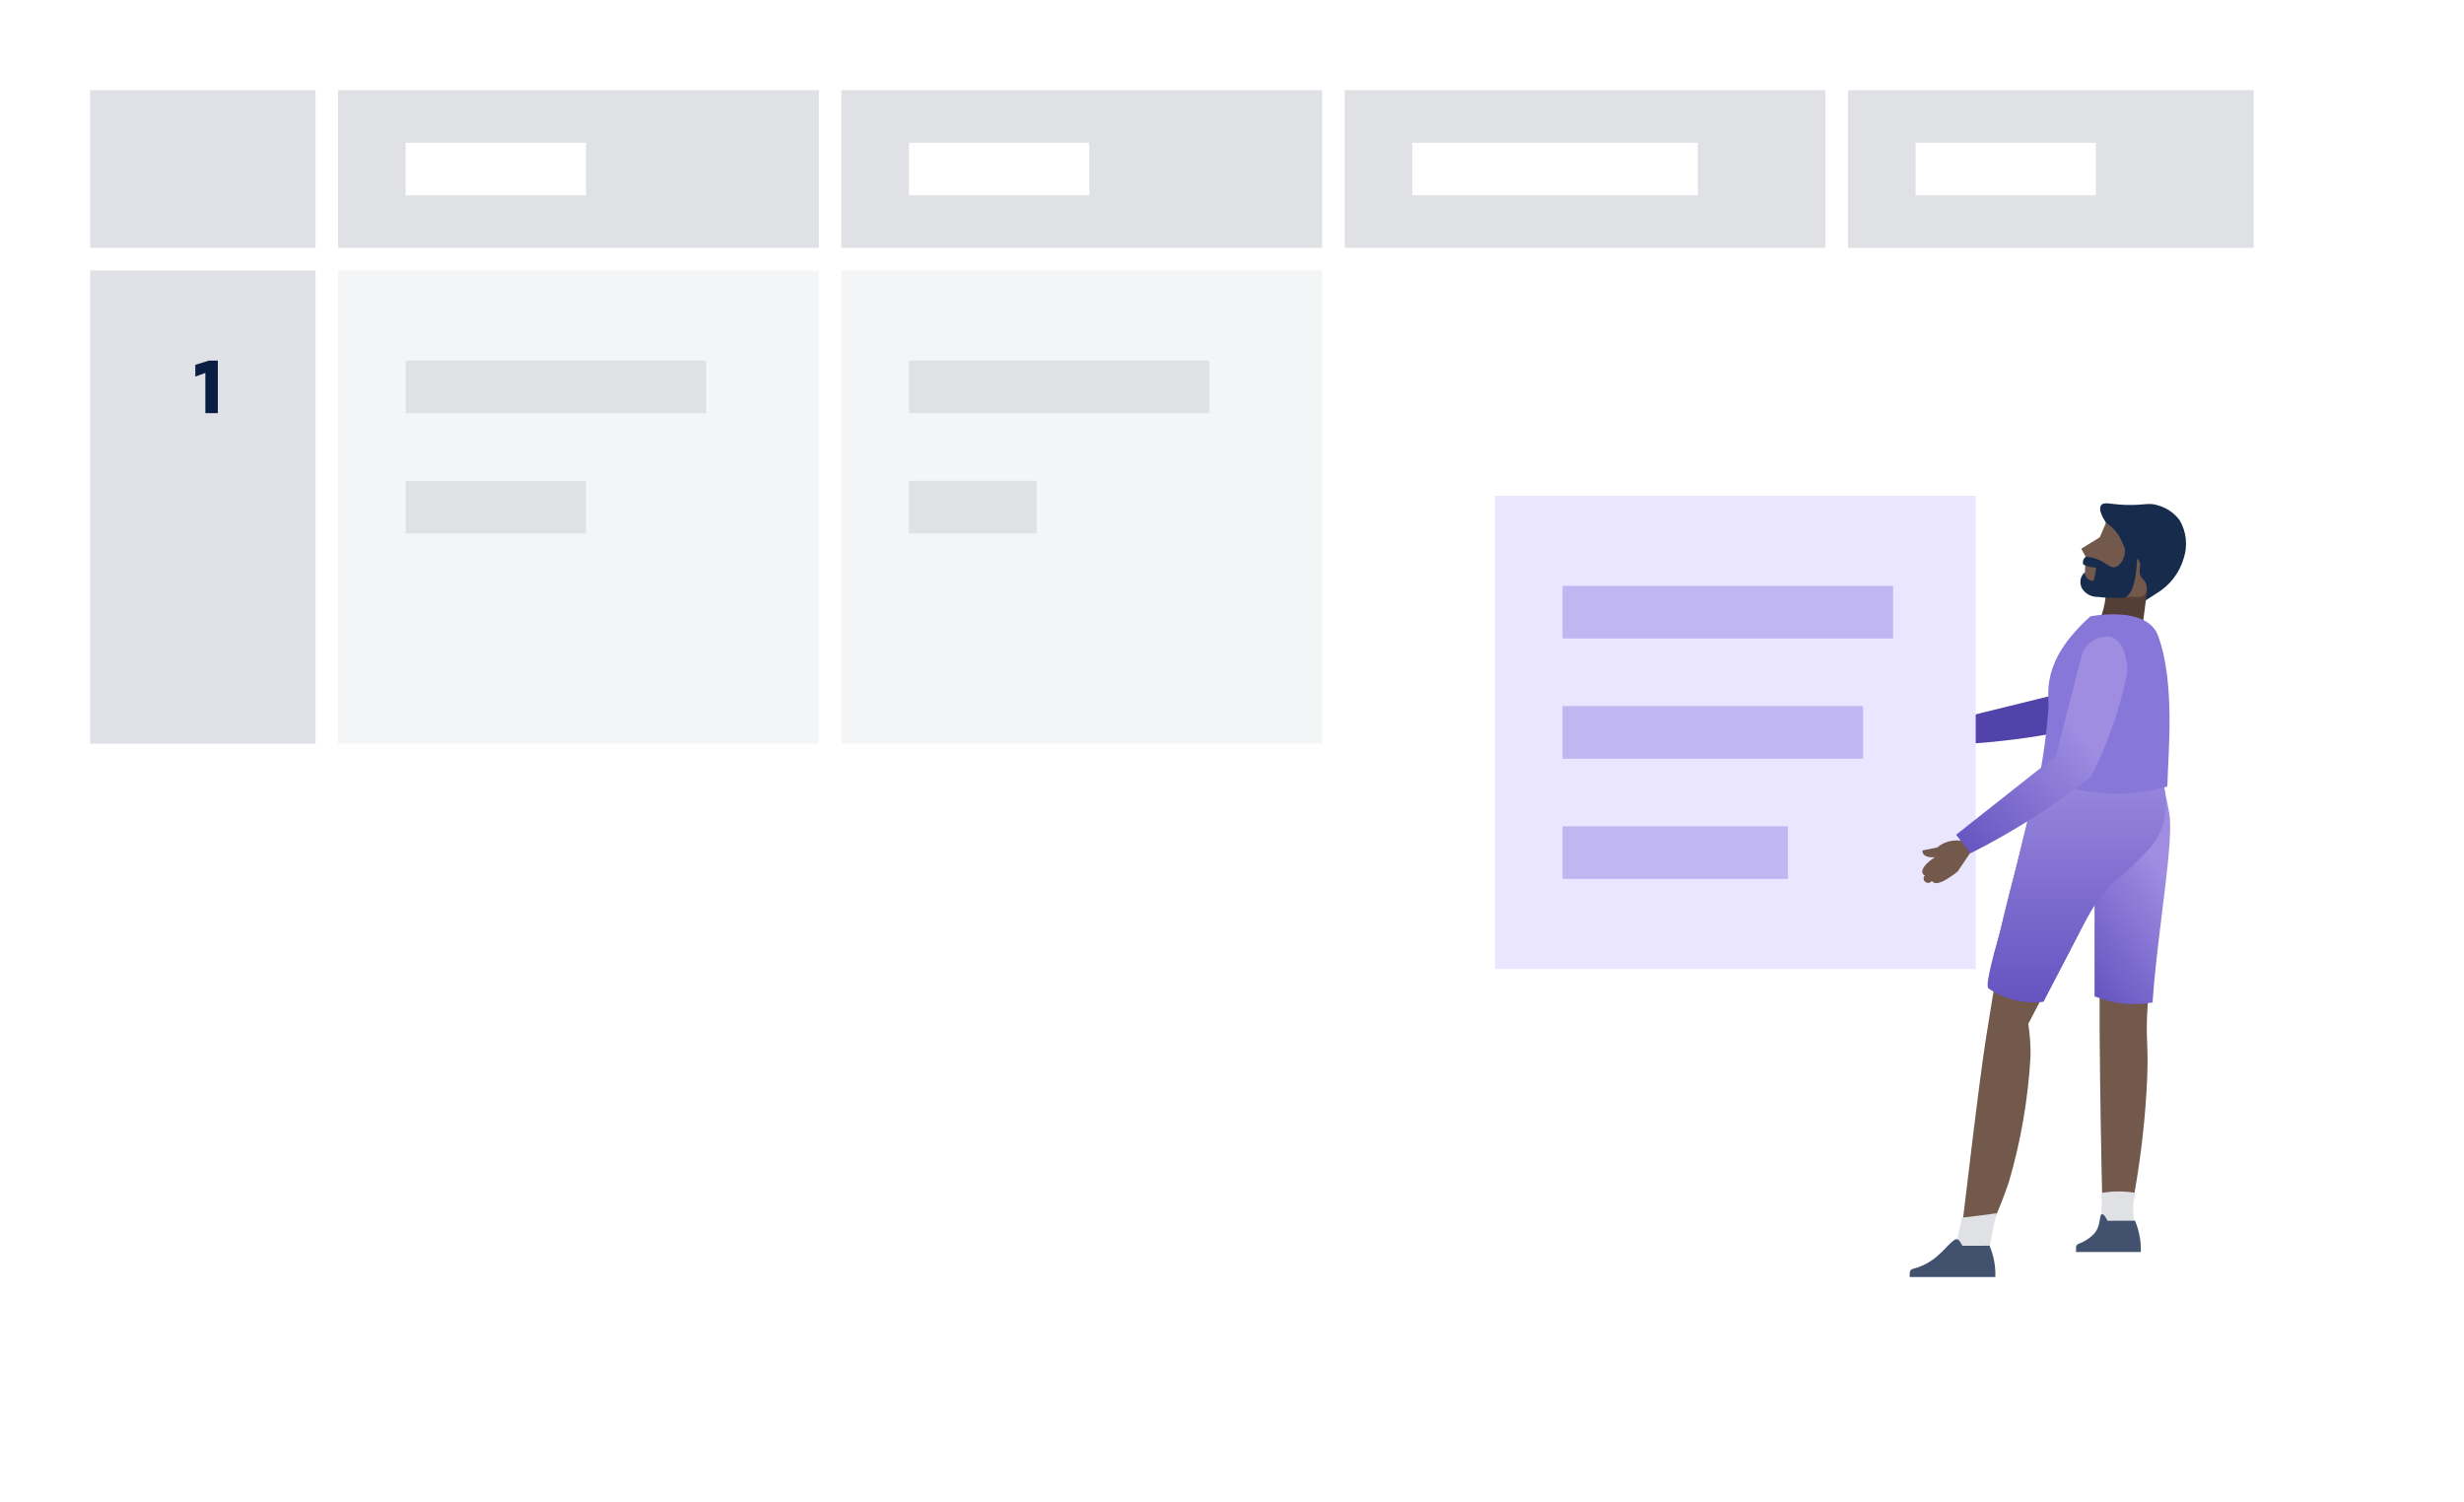 <svg width="328" height="200" viewBox="0 0 328 200" fill="none" xmlns="http://www.w3.org/2000/svg">
<rect width="328" height="200" fill="white"/>
<rect x="45" y="12" width="64" height="20.998" fill="#DFE1E5"/>
<rect x="45" y="35.997" width="64" height="63.002" fill="#F4F5F7"/>
<rect x="54" y="47.997" width="40" height="7" fill="#DFE1E5"/>
<rect x="54" y="64.002" width="24" height="7" fill="#DFE1E5"/>
<rect x="54" y="19" width="24" height="7" fill="white"/>
<rect x="112" y="12" width="64" height="20.998" fill="#DFE1E5"/>
<rect x="112" y="35.997" width="64" height="63.002" fill="#F4F5F7"/>
<rect x="121" y="47.997" width="40" height="7" fill="#DFE1E5"/>
<rect x="121" y="64" width="17" height="7" fill="#DFE1E5"/>
<rect x="121" y="19" width="24" height="7" fill="white"/>
<rect x="179" y="12" width="64" height="20.998" fill="#DFE1E5"/>
<rect x="188" y="19" width="38" height="7" fill="white"/>
<rect x="246" y="12" width="54" height="21" fill="#DFE1E5"/>
<rect x="255" y="19" width="24" height="7" fill="white"/>
<rect x="12" y="35.997" width="30" height="63.002" fill="#DFE1E6"/>
<path d="M29 55V48H27.817L26 48.565V50.131L27.336 49.641V55H29Z" fill="#091E42"/>
<rect x="12" y="12" width="30" height="20.998" fill="#DFE1E6"/>
<path d="M259 96.08L259.746 99.138C263.557 98.982 267.354 98.604 271.121 98.006C273.829 97.573 276.381 97.055 278.74 96.49C282.418 93.535 275.562 92 275.562 92L259 96.08Z" fill="#5243AA"/>
<rect x="199" y="65.996" width="64" height="63.002" fill="#EAE6FF"/>
<rect x="208" y="78" width="44" height="7" fill="#C0B6F2"/>
<rect x="208" y="94" width="40" height="7" fill="#C0B6F2"/>
<rect x="208" y="110" width="30" height="7" fill="#C0B6F2"/>
<path d="M287.206 104.227C286.97 103.197 286.593 102.205 286.086 101.279C285.644 101.42 285.195 101.536 284.74 101.627C284.239 101.723 283.846 101.759 283.632 101.794C282.44 101.962 280.176 102.238 274.1 102.705C273.673 103.221 273.275 103.761 272.908 104.322C271.797 106.129 270.991 108.109 270.526 110.181C266.391 127.301 266.081 127.888 266.081 127.888C265.501 131.179 264.945 134.517 264.413 137.904C263.365 144.601 261.923 157.264 261.137 163.674C261.281 164.137 261.549 164.551 261.911 164.872C262.256 165.155 262.666 165.348 263.103 165.435C264.675 165.651 267.416 157.348 267.416 157.348C269.016 151.887 269.983 146.259 270.299 140.575C270.317 139.144 270.218 137.713 270.001 136.298C271.788 132.888 273.576 129.457 275.363 126.007C276.753 123.323 278.131 120.648 279.497 117.98C279.497 124.37 279.497 130.859 279.497 137.448C279.561 145.436 279.688 153.331 279.879 161.134C280.1 161.322 280.361 161.457 280.641 161.529C281.102 161.623 281.58 161.573 282.011 161.386C282.723 161.192 283.367 160.802 283.87 160.259C284.788 155.423 285.405 150.533 285.717 145.619C286.158 138.671 285.514 139.162 285.907 133.543C286.491 125.001 288.755 112.852 288.159 108.911C288.076 108.18 287.54 105.664 287.206 104.227Z" fill="#72594B"/>
<path d="M280.343 69.591C279.891 68.884 279.307 67.818 279.688 67.279C280.069 66.74 280.879 67.135 282.786 67.207C285.598 67.315 285.896 66.836 287.325 67.291C288.454 67.619 289.446 68.309 290.149 69.256C291.051 70.791 291.246 72.644 290.685 74.335C290.104 76.309 288.796 77.984 287.027 79.02L285.502 80.002L281.189 72.526L280.343 69.591Z" fill="#172B4D"/>
<path d="M285.3 82.626H279.474C280.361 80.546 280.582 78.238 280.105 76.025L283.679 75.857C283.679 76.073 283.787 76.373 283.894 76.732C283.966 77.084 284.099 77.421 284.287 77.726C284.686 78.168 285.255 78.413 285.848 78.397L285.3 82.626Z" fill="#543E36"/>
<path d="M286.563 133.448C286.563 133.34 286.563 133.232 286.563 133.113C286.801 129.71 287.29 125.745 287.754 121.911C288.469 116.184 289.148 110.781 288.779 108.325C288.672 107.642 288.124 105.09 287.802 103.7C287.687 103.196 287.54 102.7 287.361 102.215C287.155 101.654 286.908 101.11 286.622 100.585L286.36 100.118L285.848 100.274C285.429 100.405 285.004 100.513 284.573 100.597C284.204 100.669 283.906 100.705 283.691 100.729H283.501C282.381 100.897 280.177 101.16 273.969 101.64H273.683L273.504 101.867C273.077 102.404 272.679 102.964 272.313 103.545C271.15 105.408 270.305 107.452 269.811 109.595C266.117 124.87 265.498 126.931 265.402 127.182V127.35C265.164 128.728 264.926 130.141 264.687 131.543C266.828 133.025 269.437 133.66 272.015 133.328C273.326 130.824 274.636 128.32 275.935 125.804L278.818 120.221C278.818 124.355 278.818 128.5 278.818 132.633C281.27 133.641 283.957 133.924 286.563 133.448Z" fill="url(#paint0_linear)"/>
<path d="M286.265 112.818C287.224 111.661 287.879 110.281 288.171 108.804C288.426 107.099 288.316 105.359 287.85 103.7C287.73 103.197 287.583 102.701 287.409 102.215C287.202 101.654 286.955 101.11 286.67 100.585L286.408 100.118L285.896 100.274C285.477 100.405 285.051 100.513 284.621 100.597C284.251 100.669 283.954 100.705 283.739 100.729H283.548C282.428 100.897 280.224 101.16 274.017 101.64H273.731L273.552 101.867C273.124 102.404 272.727 102.964 272.36 103.545C270.228 106.935 269.489 111.416 268.441 115.286C267.646 118.177 266.915 121.084 266.248 124.007C266.081 124.738 264.127 131.076 264.687 131.543C266.828 133.025 269.437 133.66 272.015 133.328C273.326 130.824 274.636 128.32 275.935 125.804C277.52 122.749 278.866 119.814 281.392 117.418C283.125 116.005 284.753 114.467 286.265 112.818Z" fill="url(#paint1_linear)"/>
<path d="M280.343 69.592L279.521 71.521L277.043 73.054L277.651 74.12L277.436 77.954C278.165 78.497 278.968 78.933 279.819 79.248C280.963 79.453 282.126 79.525 283.286 79.464C284.561 79.464 285.217 79.524 285.502 79.176C285.801 78.697 285.842 78.099 285.61 77.583C285.419 77.104 285.169 77.151 284.954 76.684C284.609 75.954 285.038 75.486 284.823 74.851C284.609 74.216 284.097 74.312 283.286 73.474C282.476 72.635 282.571 71.892 281.666 70.766C281.297 70.3 280.849 69.902 280.343 69.592Z" fill="#72594B"/>
<path d="M272.682 94.271C272.458 97.334 272.06 100.382 271.491 103.4C276.826 105.86 282.86 106.323 288.505 104.706C288.614 100.293 289.594 90.857 287.266 84.606C285.753 80.542 278.269 82.047 278.269 82.047C271.491 88.141 272.813 92.39 272.682 94.271Z" fill="#8777D9"/>
<path d="M262.73 112.862L260.602 116.012C260.039 116.467 259.44 116.876 258.811 117.234C258.301 117.466 257.888 117.653 257.509 117.537C257.37 117.48 257.246 117.393 257.146 117.281C257.027 117.461 256.816 117.557 256.603 117.528C256.374 117.505 256.177 117.357 256.09 117.143C256.011 116.942 256.064 116.713 256.224 116.569C256.095 116.5 255.99 116.39 255.927 116.257C255.691 115.733 256.386 114.865 257.578 114.113C256.769 114.204 256.117 113.975 255.947 113.539C255.907 113.433 255.9 113.317 255.928 113.206L257.884 112.817C258.19 112.553 258.535 112.338 258.906 112.181C259.576 111.913 260.302 111.818 261.018 111.905L262.73 112.862Z" fill="#72594B"/>
<path d="M260.392 111.124L262.312 113.591C265.686 111.888 268.957 109.988 272.111 107.901C274.377 106.398 276.467 104.882 278.365 103.402C280.477 99.214 282.053 94.773 283.054 90.187C283.148 89.739 283.184 89.281 283.16 88.823C283.147 88.619 282.983 85.288 280.94 84.758C279.318 84.553 277.764 85.481 277.167 87.011L273.668 100.633L260.392 111.124Z" fill="url(#paint2_linear)"/>
<path d="M284.156 162.848H279.652C279.712 162.069 279.76 161.243 279.771 160.38C279.771 159.837 279.771 159.31 279.771 158.799C281.258 158.542 282.777 158.542 284.263 158.799C283.897 160.103 283.864 161.479 284.168 162.8L284.156 162.848Z" fill="#DFE1E5"/>
<path d="M264.83 166.166H260.327C260.327 165.364 261.089 162.908 261.125 162.105L263.603 161.805L265.807 161.506C265.605 162.249 265.426 163.027 265.247 163.902C265.069 164.777 264.95 165.423 264.83 166.166Z" fill="#DFE1E5"/>
<path d="M280.582 162.512C280.498 162.512 280.26 161.805 279.926 161.662C279.283 161.374 279.926 163.303 278.449 164.537C277.93 164.998 277.327 165.352 276.674 165.579C276.463 165.678 276.335 165.897 276.352 166.13V166.669H284.978C285.023 165.24 284.759 163.817 284.204 162.5L280.582 162.512Z" fill="#42526E"/>
<path d="M261.256 165.842C261.173 165.842 260.934 165.135 260.601 164.992C259.957 164.704 258.897 166.633 257.026 167.867C256.295 168.346 255.49 168.698 254.643 168.909C254.39 168.971 254.213 169.199 254.214 169.46V170H265.617C265.662 168.57 265.398 167.147 264.842 165.83L261.256 165.842Z" fill="#42526E"/>
<path d="M277.651 74.119C277.336 74.353 277.199 74.759 277.305 75.138C277.833 75.409 278.416 75.553 279.009 75.557C279.009 75.749 279.009 76.024 278.914 76.336C278.794 77.174 278.735 77.246 278.663 77.294C278.401 77.438 277.853 77.126 277.639 76.695C277.562 76.534 277.525 76.358 277.531 76.18C277.254 76.416 277.058 76.735 276.972 77.09C276.874 77.543 276.955 78.015 277.198 78.408C277.61 79.017 278.278 79.401 279.009 79.451H279.128C280.345 79.599 281.574 79.635 282.798 79.558C284.633 79.007 284.502 73.364 284.502 73.125L282.464 71.927C282.889 72.616 282.981 73.462 282.714 74.227C282.643 74.395 282.274 75.353 281.523 75.497C280.772 75.641 280.331 74.778 278.794 74.299C278.421 74.198 278.037 74.138 277.651 74.119Z" fill="#172B4D"/>
<defs>
<linearGradient id="paint0_linear" x1="291.413" y1="120.749" x2="277.5" y2="131.127" gradientUnits="userSpaceOnUse">
<stop stop-color="#9E8DE1"/>
<stop offset="1" stop-color="#6554C0"/>
</linearGradient>
<linearGradient id="paint1_linear" x1="288.305" y1="100.118" x2="288.305" y2="133.414" gradientUnits="userSpaceOnUse">
<stop stop-color="#9E8DE1"/>
<stop offset="1" stop-color="#6554C0"/>
</linearGradient>
<linearGradient id="paint2_linear" x1="278.049" y1="98.851" x2="261.557" y2="113.807" gradientUnits="userSpaceOnUse">
<stop stop-color="#9E8DE1"/>
<stop offset="1" stop-color="#6554C0"/>
</linearGradient>
</defs>
</svg>
